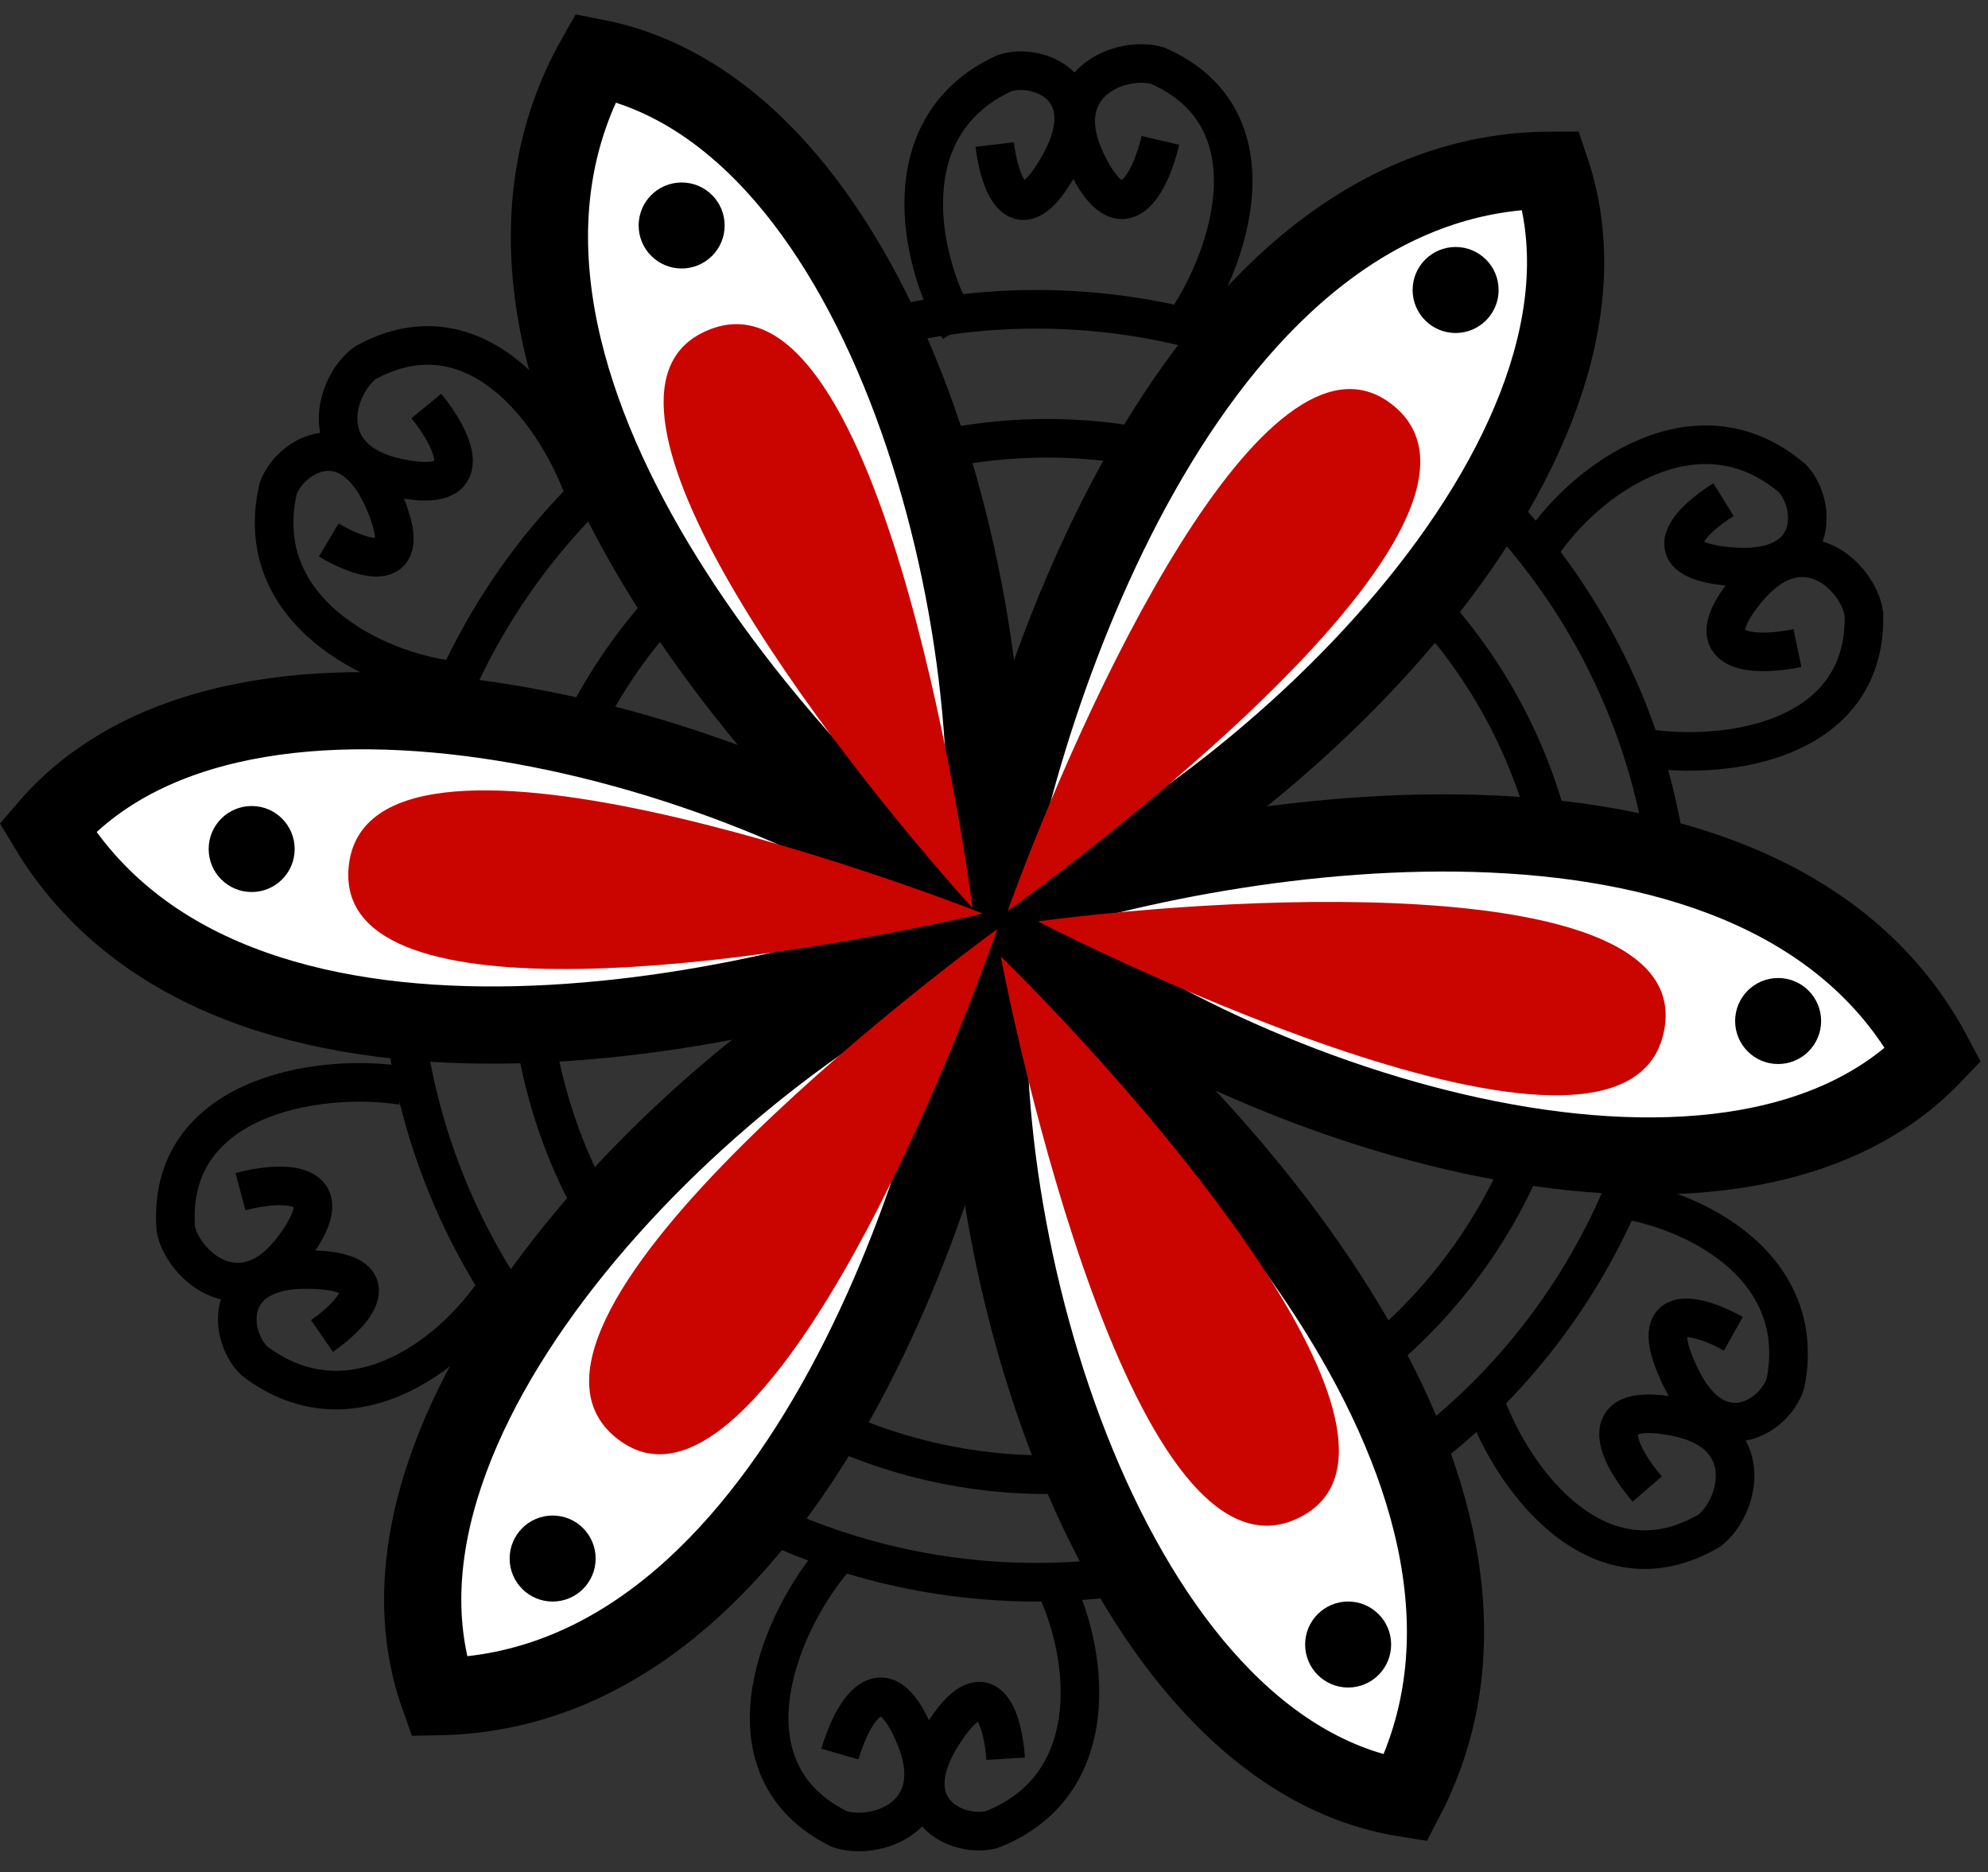 <?xml version="1.0" encoding="UTF-8"?> <svg xmlns="http://www.w3.org/2000/svg" width="103" height="97" viewBox="0 0 103 97" fill="none"><rect x="0" y="0" width="103" height="97" fill="#333333" stroke="none"/><circle cx="53.696" cy="48.998" r="32.974" transform="rotate(-90 53.696 48.998)" stroke="black" stroke-width="2"></circle><circle cx="54.253" cy="49.555" r="26.848" transform="rotate(-90 54.253 49.555)" stroke="black" stroke-width="2"></circle><path d="M51.469 47.884C39.216 52.897 11.813 58.466 2.457 42.872C12.482 31.176 39.216 38.416 51.469 47.884Z" fill="white" stroke="black" stroke-width="4"></path><path d="M50.666 48.093C40.262 39.906 21.902 18.816 30.854 2.985C45.973 5.937 52.859 32.764 50.666 48.093Z" fill="white" stroke="black" stroke-width="4"></path><path d="M50.941 48.342C52.914 35.252 62.169 8.865 80.355 8.819C85.264 23.42 65.35 42.67 50.941 48.342Z" fill="white" stroke="black" stroke-width="4"></path><path d="M51.489 47.087C63.987 42.721 91.643 38.589 100.173 54.651C89.551 65.807 63.231 57.182 51.489 47.087Z" fill="white" stroke="black" stroke-width="4"></path><path d="M51.426 48.791C62.113 56.605 81.208 77.032 72.822 93.17C57.608 90.754 49.777 64.188 51.426 48.791Z" fill="white" stroke="black" stroke-width="4"></path><path d="M51.491 47.891C49.738 61.013 40.926 87.551 22.743 87.902C17.59 73.385 37.179 53.804 51.491 47.891Z" fill="white" stroke="black" stroke-width="4"></path><path d="M50.911 47.327C39.772 49.926 17.605 53.12 18.051 45.099C18.608 35.074 48.127 46.213 50.911 47.327Z" fill="#CA0500"></path><path d="M50.39 47.05C42.727 38.558 29.211 20.701 36.446 17.211C45.49 12.85 50.018 44.074 50.39 47.05Z" fill="#CA0500"></path><path d="M52.209 47.19C56.106 36.436 65.521 16.115 72 20.863C80.098 26.798 54.661 45.463 52.209 47.19Z" fill="#CA0500"></path><path d="M53.775 47.733C65.117 46.256 87.492 45.285 86.25 53.221C84.698 63.141 56.435 49.119 53.775 47.733Z" fill="#CA0500"></path><path d="M51.85 49.547C59.994 57.579 74.528 74.618 67.508 78.523C58.734 83.404 52.395 52.497 51.85 49.547Z" fill="#CA0500"></path><path d="M51.671 48.136C47.879 58.928 38.664 79.34 32.139 74.655C23.982 68.8 49.235 49.886 51.671 48.136Z" fill="#CA0500"></path><circle cx="13.039" cy="43.986" r="2.228" transform="rotate(-90 13.039 43.986)" fill="black"></circle><circle cx="28.633" cy="80.745" r="2.228" transform="rotate(-90 28.633 80.745)" fill="black"></circle><circle cx="69.848" cy="85.2" r="2.228" transform="rotate(-90 69.848 85.2)" fill="black"></circle><circle cx="92.126" cy="52.897" r="2.228" transform="rotate(-90 92.126 52.897)" fill="black"></circle><circle cx="75.417" cy="15.024" r="2.228" transform="rotate(-90 75.417 15.024)" fill="black"></circle><circle cx="35.317" cy="11.682" r="2.228" transform="rotate(-90 35.317 11.682)" fill="black"></circle><path d="M25.976 66.347C23.897 69.848 18.33 74.448 13.173 70.499C11.86 69.23 11.474 65.71 15.952 65.77C20.429 65.83 18.304 68.092 16.682 69.216" stroke="black" stroke-width="2"></path><path d="M20.836 56.238C16.296 55.547 8.593 56.904 9.109 63.677C9.487 65.58 12.531 68.252 15.223 64.635C17.915 61.017 14.502 61.195 12.459 61.736" stroke="black" stroke-width="2"></path><path d="M23.498 35.247C19.45 34.807 12.956 31.649 14.41 25.319C15.021 23.597 18.063 21.787 19.866 25.886C21.668 29.985 18.728 28.989 17.033 27.979" stroke="black" stroke-width="2"></path><path d="M30.565 26.378C29.311 21.96 24.882 15.513 18.933 18.792C17.358 19.925 16.189 23.803 20.597 24.753C25.005 25.702 23.427 22.669 22.088 21.035" stroke="black" stroke-width="2"></path><path d="M49.703 17.04C47.589 13.561 46.143 6.486 52.051 3.787C53.789 3.225 57.077 4.538 54.921 8.462C52.765 12.387 51.766 9.448 51.536 7.488" stroke="black" stroke-width="2"></path><path d="M61.041 17.252C63.784 13.569 66.205 6.131 59.983 3.405C58.126 2.845 54.337 4.277 56.266 8.353C58.194 12.428 59.641 9.332 60.123 7.274" stroke="black" stroke-width="2"></path><path d="M79.868 28.269C82.126 24.881 87.923 20.576 92.869 24.787C94.114 26.123 94.317 29.657 89.849 29.366C85.38 29.074 87.62 26.924 89.298 25.886" stroke="black" stroke-width="2"></path><path d="M84.477 38.631C88.974 39.557 96.738 38.602 96.573 31.811C96.294 29.891 93.393 27.064 90.517 30.537C87.642 34.01 91.059 34.01 93.128 33.576" stroke="black" stroke-width="2"></path><path d="M83.146 62.013C87.204 62.342 93.783 65.32 92.503 71.688C91.94 73.425 88.948 75.318 87.034 71.27C85.119 67.222 88.086 68.137 89.808 69.1" stroke="black" stroke-width="2"></path><path d="M76.725 72.035C78.099 76.416 82.704 82.74 88.561 79.298C90.104 78.122 91.166 74.213 86.734 73.386C82.302 72.558 83.962 75.546 85.345 77.143" stroke="black" stroke-width="2"></path><path d="M54.441 81.675C56.367 85.263 57.435 92.404 51.391 94.785C49.626 95.254 46.413 93.769 48.774 89.964C51.135 86.16 51.977 89.147 52.103 91.117" stroke="black" stroke-width="2"></path><path d="M43.129 80.862C40.194 84.393 37.381 91.692 43.45 94.745C45.275 95.403 49.135 94.174 47.425 90.002C45.715 85.83 44.106 88.845 43.516 90.874" stroke="black" stroke-width="2"></path></svg> 